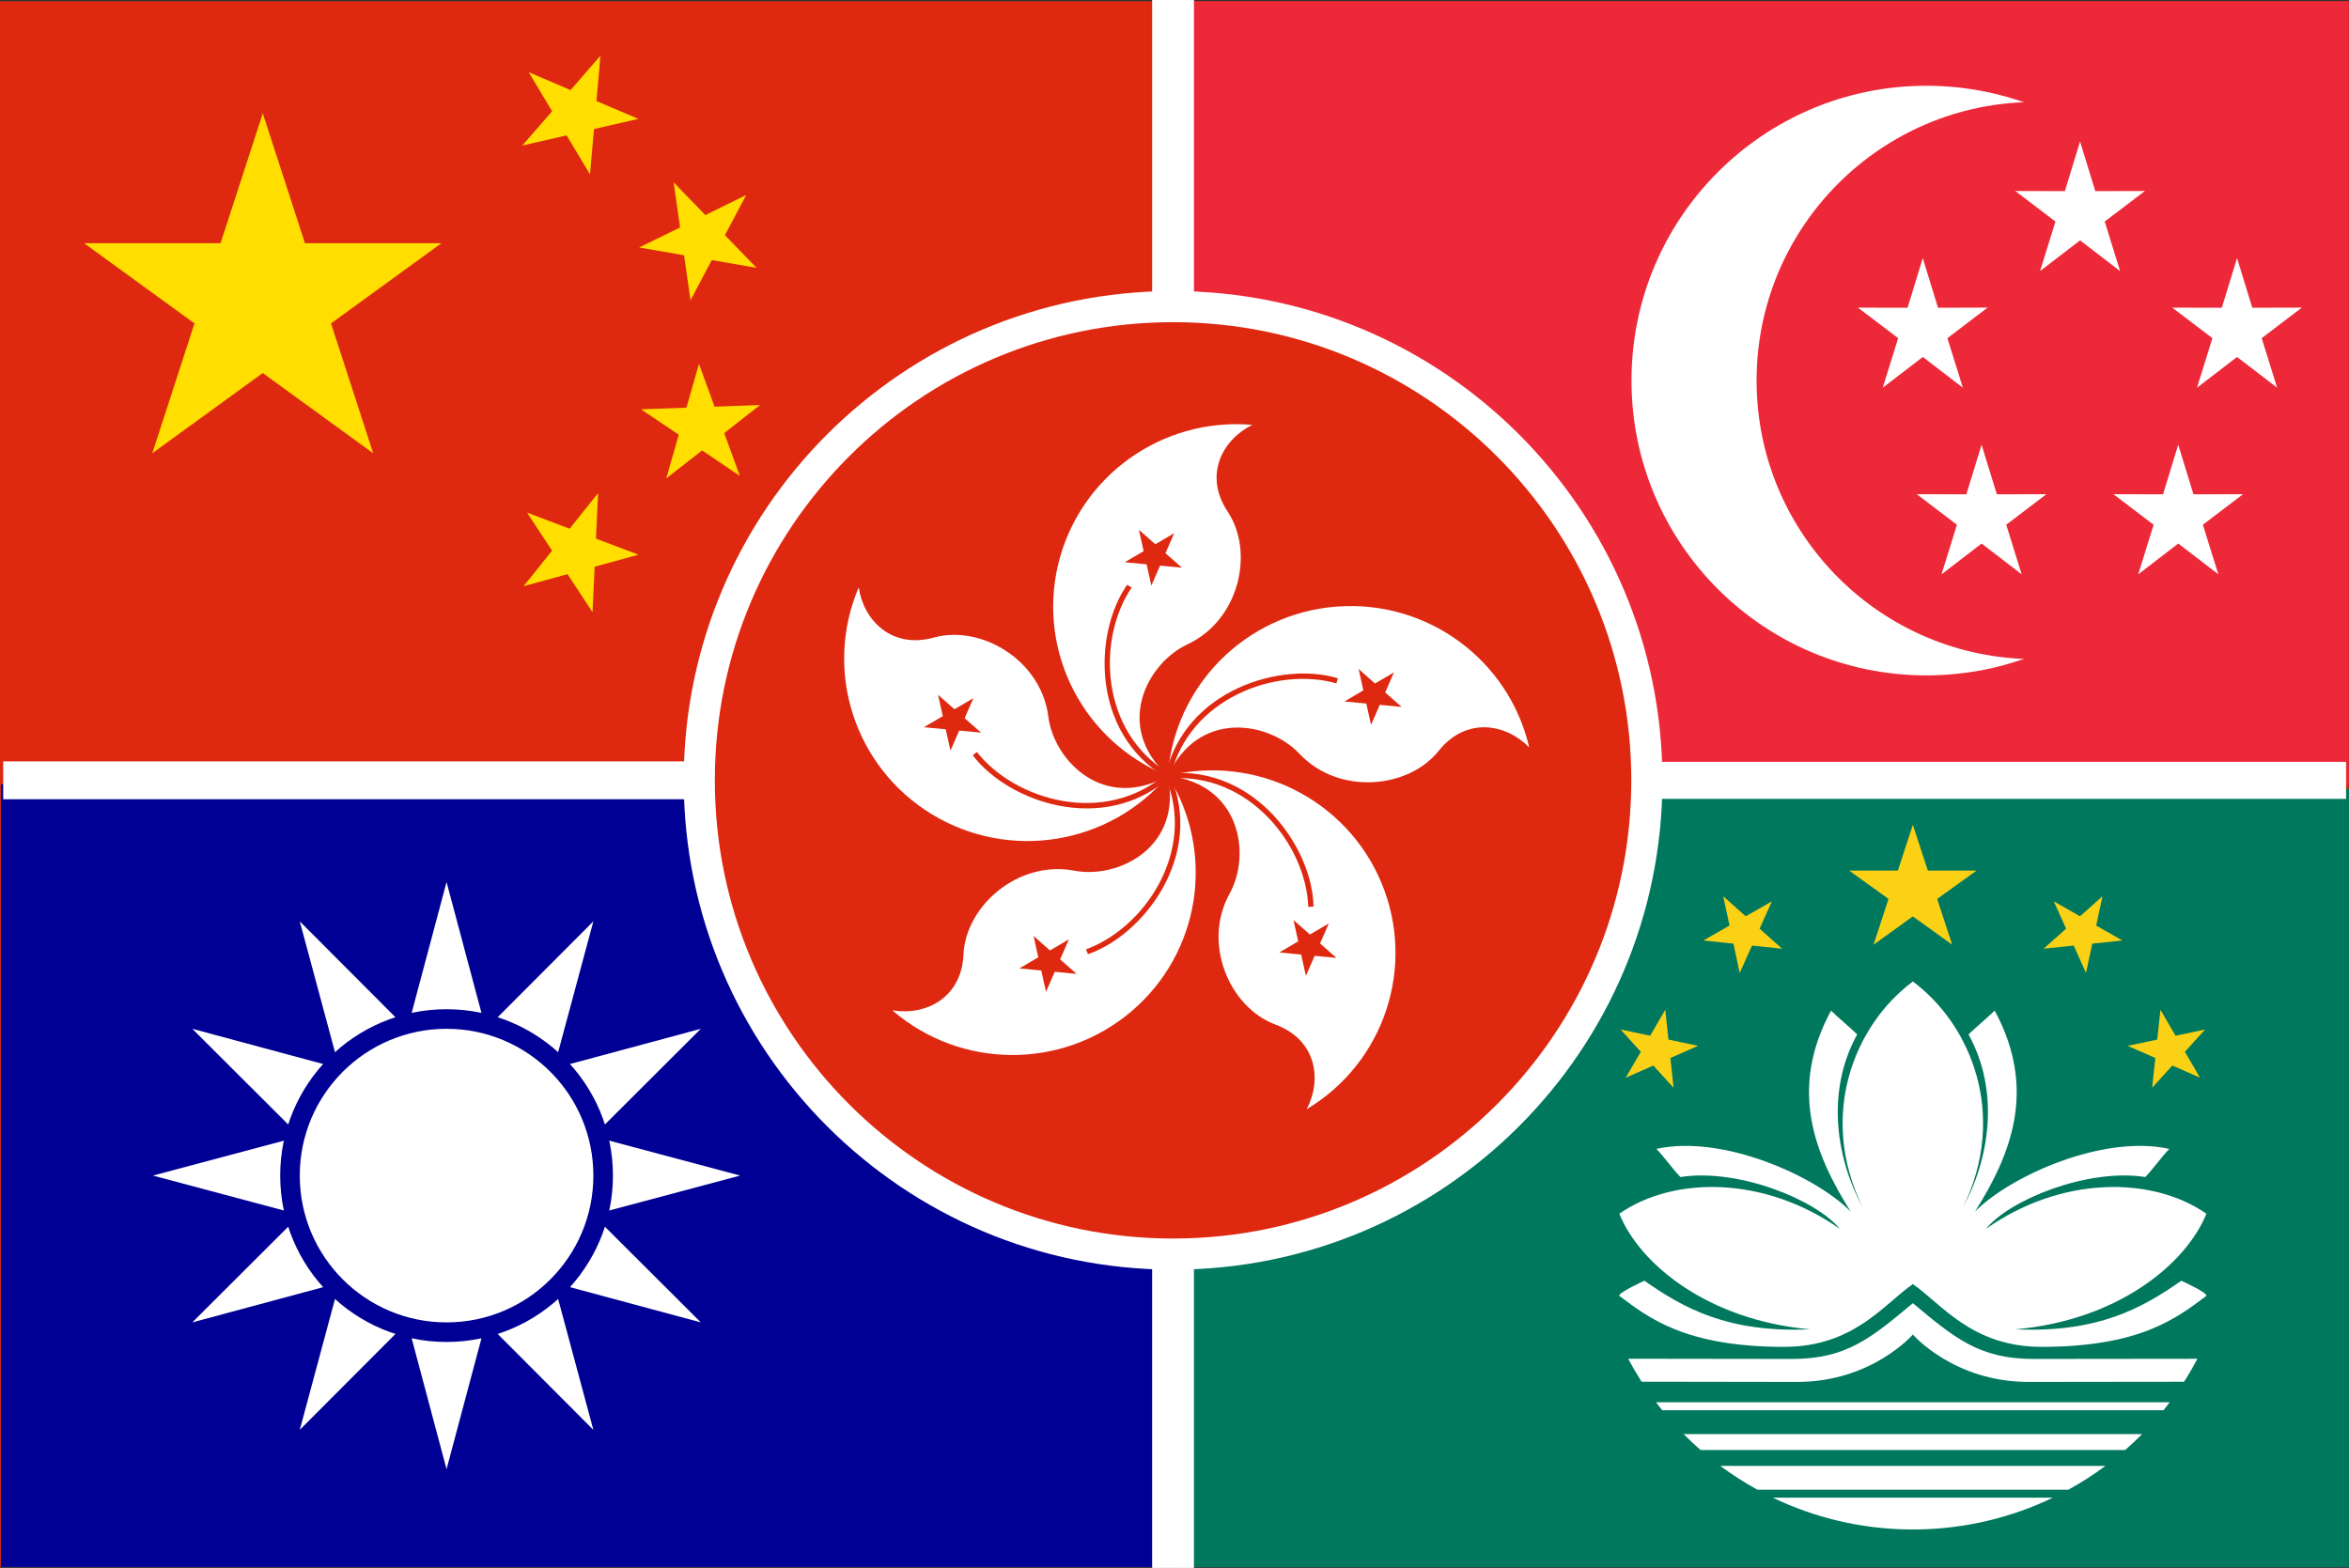 <?xml version="1.0" encoding="UTF-8" standalone="no"?>
<!-- Created with Inkscape (http://www.inkscape.org/) -->

<svg
   xmlns:dc="http://purl.org/dc/elements/1.1/"
   xmlns:cc="http://creativecommons.org/ns#"
   xmlns:rdf="http://www.w3.org/1999/02/22-rdf-syntax-ns#"
   xmlns:svg="http://www.w3.org/2000/svg"
   xmlns="http://www.w3.org/2000/svg"
   xmlns:sodipodi="http://sodipodi.sourceforge.net/DTD/sodipodi-0.dtd"
   xmlns:inkscape="http://www.inkscape.org/namespaces/inkscape"
   id="svg2"
   version="1.1"
   inkscape:version="0.48.4 r9939"
   width="1198.358"
   height="799.986"
   xml:space="preserve"
   sodipodi:docname="zh-2.svg"><rect width="100%" height="100%" fill="#333333" stroke="none"/><defs
     id="defs6" /><sodipodi:namedview
     pagecolor="#ffffff"
     bordercolor="#666666"
     borderopacity="1"
     objecttolerance="10"
     gridtolerance="10"
     guidetolerance="10"
     inkscape:pageopacity="0"
     inkscape:pageshadow="2"
     inkscape:window-width="1366"
     inkscape:window-height="715"
     id="namedview4"
     showgrid="false"
     inkscape:zoom="0.585"
     inkscape:cx="599.18921"
     inkscape:cy="400"
     inkscape:window-x="-8"
     inkscape:window-y="-8"
     inkscape:window-maximized="1"
     inkscape:current-layer="g10"
     fit-margin-top="0"
     fit-margin-left="0"
     fit-margin-right="0"
     fit-margin-bottom="0" /><g
     id="g10"
     inkscape:groupmode="layer"
     inkscape:label="zh-2"
     transform="matrix(1.25,0,0,-1.25,471.178,485.44)"><g
       id="g12"
       transform="matrix(4.681,0,0,4.681,-376.943,-251.635)"><path
         d="m 0,136.609 204.777,0 0,-136.531 L 0,0.078 0,136.609 z"
         style="fill:#de2910;fill-opacity:1;fill-rule:nonzero;stroke:none"
         id="path14"
         inkscape:connector-curvature="0" /><path
         d="m 0.074,68.343 0,-68.265 101.61,0 0,27.176 C 79.363,27.726 61.375,45.933 61.262,68.343 l -61.188,0 z"
         style="fill:#000095;fill-opacity:1;fill-rule:nonzero;stroke:none"
         id="path16"
         inkscape:connector-curvature="0" /><path
         d="M 45.762,34.211 38.934,8.609 32.109,34.211 38.934,59.808 m 0,-32.426 25.597,6.829 -25.597,6.824 -25.598,-6.824"
         style="fill:#ffffff;fill-opacity:1;fill-rule:nonzero;stroke:none"
         id="path18"
         inkscape:connector-curvature="0" /><path
         d="M 44.848,30.797 26.137,12.039 33.023,37.625 51.734,56.379 M 35.523,28.297 61.102,21.41 42.348,40.121 16.766,47.011"
         style="fill:#ffffff;fill-opacity:1;fill-rule:nonzero;stroke:none"
         id="path20"
         inkscape:connector-curvature="0" /><path
         d="M 42.348,28.297 16.766,21.41 35.523,40.121 61.102,47.011 M 33.023,30.797 51.734,12.039 44.848,37.625 26.137,56.379"
         style="fill:#ffffff;fill-opacity:1;fill-rule:nonzero;stroke:none"
         id="path22"
         inkscape:connector-curvature="0" /><path
         d="m 53.441,34.211 c 0,-8.012 -6.496,-14.508 -14.507,-14.508 -8.012,0 -14.504,6.496 -14.504,14.508 0,8.011 6.492,14.507 14.504,14.507 8.011,0 14.507,-6.496 14.507,-14.507 z"
         style="fill:#000095;fill-opacity:1;fill-rule:nonzero;stroke:none"
         id="path24"
         inkscape:connector-curvature="0" /><path
         d="m 51.734,34.211 c 0,-7.071 -5.73,-12.801 -12.8,-12.801 -7.067,0 -12.797,5.73 -12.797,12.801 0,7.07 5.73,12.8 12.797,12.8 7.07,0 12.8,-5.73 12.8,-12.8 z"
         style="fill:#ffffff;fill-opacity:1;fill-rule:nonzero;stroke:none"
         id="path26"
         inkscape:connector-curvature="0" /><path
         d="M 143.402,67.925 C 143.094,45.465 124.836,27.32 102.332,27.203 l 0,-1.41 0.238,0 0,-24.266 -0.238,0 0,-1.465 102.469,0 0,67.863 -61.399,0 z"
         style="fill:#00785e;fill-opacity:1;fill-rule:evenodd;stroke:none"
         id="path28"
         inkscape:connector-curvature="0" /><path
         d="m 166.777,24.75 c -2.504,-1.727 -5.136,-5.473 -11.226,-5.473 -8.613,0 -11.813,2.531 -14.367,4.449 -0.098,0.281 2.187,1.317 2.187,1.317 3.457,-2.418 7.293,-4.551 14.461,-4.239 -8.848,0.786 -14.84,5.621 -16.648,10.082 4.789,3.329 12.718,3.266 19.218,-1.32 -2.031,2.512 -8.816,5.305 -13.89,4.52 -0.731,0.754 -1.364,1.699 -2.094,2.453 5.836,1.285 13.953,-2.418 16.937,-5.465 -3.14,4.992 -5.425,10.644 -1.714,17.519 0.73,-0.691 1.554,-1.378 2.285,-2.07 -2.793,-5.055 -1.778,-10.961 0.476,-15.074 -3.902,7.976 -0.761,15.859 4.375,19.687 5.137,-3.828 8.278,-11.711 4.375,-19.687 2.254,4.113 3.27,10.019 0.477,15.074 0.73,0.692 1.555,1.379 2.285,2.07 3.711,-6.875 1.426,-12.527 -1.715,-17.519 2.985,3.047 11.102,6.75 16.938,5.465 -0.731,-0.754 -1.364,-1.699 -2.094,-2.453 -5.074,0.785 -11.859,-2.008 -13.891,-4.52 6.5,4.586 14.43,4.649 19.219,1.32 -1.808,-4.461 -7.801,-9.296 -16.648,-10.082 7.168,-0.312 11.004,1.821 14.461,4.239 0,0 2.285,-1.036 2.187,-1.317 -2.555,-1.918 -5.754,-4.449 -14.367,-4.449 -6.09,0 -8.723,3.746 -11.227,5.473 z"
         style="fill:#ffffff;fill-opacity:1;fill-rule:evenodd;stroke:none"
         id="path30"
         inkscape:connector-curvature="0" /><path
         d="m 166.777,23.082 c -3.586,-2.977 -5.746,-4.86 -10.5,-4.86 l -14.32,0.02 c 0.363,-0.684 0.758,-1.352 1.172,-2.004 l 13.562,-0.02 c 6.516,0 10.086,4.133 10.086,4.133 0,0 3.571,-4.133 10.086,-4.133 l 13.563,0.016 c 0.414,0.648 0.804,1.32 1.164,2.004 l -14.313,-0.016 c -4.754,0 -6.914,1.883 -10.5,4.86 z"
         style="fill:#ffffff;fill-opacity:1;fill-rule:evenodd;stroke:none"
         id="path32"
         inkscape:connector-curvature="0" /><path
         d="m 166.777,64.797 1.309,-3.993 4.242,0 -3.43,-2.468 1.309,-3.993 -3.43,2.469 -3.429,-2.469 1.308,3.993 -3.429,2.468 4.242,0 1.308,3.993 z"
         style="fill:#fbd116;fill-opacity:1;fill-rule:nonzero;stroke:none"
         id="path34"
         inkscape:connector-curvature="0" /><path
         d="m 141.297,46.949 2.578,-0.543 1.316,2.262 0.278,-2.598 2.578,-0.543 -2.406,-1.062 0.273,-2.594 -1.766,1.937 -2.406,-1.062 1.317,2.261 -1.762,1.942 z"
         style="fill:#fbd116;fill-opacity:1;fill-rule:nonzero;stroke:none"
         id="path36"
         inkscape:connector-curvature="0" /><path
         d="m 150.246,58.566 1.957,-1.746 2.285,1.305 -1.074,-2.383 1.961,-1.746 -2.621,0.273 -1.074,-2.387 -0.547,2.555 -2.621,0.274 2.281,1.304 -0.547,2.551 z"
         style="fill:#fbd116;fill-opacity:1;fill-rule:nonzero;stroke:none"
         id="path38"
         inkscape:connector-curvature="0" /><path
         d="m 192.258,46.949 -2.578,-0.543 -1.317,2.262 -0.277,-2.598 -2.578,-0.543 2.41,-1.062 -0.277,-2.594 1.765,1.937 2.407,-1.062 -1.317,2.261 1.762,1.942 z"
         style="fill:#fbd116;fill-opacity:1;fill-rule:nonzero;stroke:none"
         id="path40"
         inkscape:connector-curvature="0" /><path
         d="m 183.309,58.566 -1.957,-1.746 -2.286,1.305 1.075,-2.383 -1.961,-1.746 2.621,0.273 1.074,-2.387 0.547,2.555 2.621,0.274 -2.281,1.304 0.547,2.551 z"
         style="fill:#fbd116;fill-opacity:1;fill-rule:nonzero;stroke:none"
         id="path42"
         inkscape:connector-curvature="0" /><path
         d="m 144.383,14.445 c 0.18,-0.234 0.359,-0.465 0.543,-0.695 l 43.703,0 c 0.184,0.23 0.363,0.461 0.543,0.695 l -44.789,0 z m 2.406,-2.773 c 0.473,-0.481 0.965,-0.942 1.473,-1.387 l 37.031,0 c 0.508,0.445 1,0.906 1.473,1.387 l -39.977,0 z m 3.195,-2.774 c 1.028,-0.762 2.106,-1.457 3.239,-2.078 l 27.109,0 c 1.133,0.621 2.211,1.316 3.238,2.078 l -33.586,0 z m 4.579,-2.769 c 3.589,-1.727 7.609,-2.719 11.851,-2.774 l 0.727,0 c 4.242,0.055 8.261,1.047 11.851,2.774 l -24.429,0 z"
         style="fill:#ffffff;fill-opacity:1;fill-rule:nonzero;stroke:none"
         id="path44"
         inkscape:connector-curvature="0" /><path
         d="m 101.82,69.07 c -7.336,2.949 -11.398,10.801 -9.554,18.461 1.843,7.66 9.043,12.824 16.922,12.141 -2.59,-1.27 -4.278,-4.364 -2.149,-7.567 2.34,-3.515 1.035,-9.449 -3.508,-11.57 -3.539,-1.656 -6.426,-7.168 -1.711,-11.465 z"
         style="fill:#ffffff;fill-opacity:1;fill-rule:nonzero;stroke:none"
         id="path46"
         inkscape:connector-curvature="0" /><path
         d="m 100.383,85.656 1.996,4.574 -4.313,-2.535 4.985,-0.477 -3.754,3.305 1.086,-4.867 z"
         style="fill:#de2910;fill-opacity:1;fill-rule:nonzero;stroke:none"
         id="path48"
         inkscape:connector-curvature="0" /><path
         d="M 101.898,69.308 C 95.914,72.902 95.629,81 98.664,85.484 l -0.387,0.246 c -2.918,-4.14 -3.211,-12.89 3.407,-16.828 l 0.214,0.406 z"
         style="fill:#de2910;fill-opacity:1;fill-rule:nonzero;stroke:none"
         id="path50"
         inkscape:connector-curvature="0" /><path
         d="m 101.82,69.07 c 0.551,7.859 6.793,14.133 14.68,14.754 7.891,0.621 15.043,-4.598 16.828,-12.274 -2.012,2.063 -5.492,2.704 -7.894,-0.304 -2.633,-3.301 -8.704,-3.899 -12.137,-0.254 -2.672,2.844 -8.828,3.871 -11.477,-1.922 z"
         style="fill:#ffffff;fill-opacity:1;fill-rule:nonzero;stroke:none"
         id="path52"
         inkscape:connector-curvature="0" /><path
         d="m 117.219,75.554 4.984,-0.476 -3.75,3.304 1.086,-4.867 1.996,4.575 -4.316,-2.536 z"
         style="fill:#de2910;fill-opacity:1;fill-rule:nonzero;stroke:none"
         id="path54"
         inkscape:connector-curvature="0" /><path
         d="m 102.074,69.07 c 1.586,6.777 9.227,9.551 14.449,8.062 l 0.118,0.446 c -4.856,1.48 -13.309,-0.946 -15.02,-8.43 l 0.453,-0.078 z"
         style="fill:#de2910;fill-opacity:1;fill-rule:nonzero;stroke:none"
         id="path56"
         inkscape:connector-curvature="0" /><path
         d="M 101.82,69.07 C 96.738,63.035 87.984,61.609 81.234,65.726 74.488,69.84 71.781,78.25 74.871,85.504 c 0.41,-2.848 2.848,-5.403 6.563,-4.375 4.078,1.128 9.343,-1.942 9.968,-6.899 0.489,-3.863 4.856,-8.297 10.418,-5.16 z"
         style="fill:#ffffff;fill-opacity:1;fill-rule:nonzero;stroke:none"
         id="path58"
         inkscape:connector-curvature="0" /><path
         d="m 85.539,72.836 -3.754,3.3 1.086,-4.867 1.996,4.574 -4.316,-2.535 4.988,-0.472 z"
         style="fill:#de2910;fill-opacity:1;fill-rule:nonzero;stroke:none"
         id="path60"
         inkscape:connector-curvature="0" /><path
         d="M 101.617,69.215 C 96.336,64.66 88.516,66.894 85.168,71.152 l -0.355,-0.293 c 3.054,-4.039 11.324,-7.023 17.128,-1.969 l -0.324,0.325 z"
         style="fill:#de2910;fill-opacity:1;fill-rule:nonzero;stroke:none"
         id="path62"
         inkscape:connector-curvature="0" /><path
         d="m 101.82,69.07 c 7.68,1.91 15.602,-2.066 18.629,-9.344 3.031,-7.277 0.258,-15.668 -6.523,-19.726 1.347,2.543 0.887,6.039 -2.731,7.382 -3.965,1.473 -6.41,7.036 -3.988,11.415 1.887,3.41 0.969,9.554 -5.387,10.273 z"
         style="fill:#ffffff;fill-opacity:1;fill-rule:nonzero;stroke:none"
         id="path64"
         inkscape:connector-curvature="0" /><path
         d="m 112.773,56.496 1.086,-4.871 1.996,4.574 -4.316,-2.531 4.988,-0.477 -3.754,3.305 z"
         style="fill:#de2910;fill-opacity:1;fill-rule:nonzero;stroke:none"
         id="path66"
         inkscape:connector-curvature="0" /><path
         d="m 101.902,68.832 c 6.961,0.593 11.969,-5.789 12.164,-11.192 l 0.457,0.028 c -0.082,5.054 -5.011,12.308 -12.691,11.617 l 0.07,-0.453 z"
         style="fill:#de2910;fill-opacity:1;fill-rule:nonzero;stroke:none"
         id="path68"
         inkscape:connector-curvature="0" /><path
         d="m 101.82,69.07 c 4.196,-6.68 2.852,-15.41 -3.164,-20.531 -6.015,-5.117 -14.886,-5.082 -20.859,0.086 2.848,-0.493 6.039,1.027 6.207,4.867 0.184,4.207 4.742,8.246 9.668,7.305 3.84,-0.731 9.43,2.035 8.148,8.273 z"
         style="fill:#ffffff;fill-opacity:1;fill-rule:nonzero;stroke:none"
         id="path70"
         inkscape:connector-curvature="0" /><path
         d="m 93.195,54.812 -4.316,-2.535 4.988,-0.477 -3.754,3.305 1.086,-4.867 1.996,4.574 z"
         style="fill:#de2910;fill-opacity:1;fill-rule:nonzero;stroke:none"
         id="path72"
         inkscape:connector-curvature="0" /><path
         d="m 101.621,68.922 c 2.715,-6.411 -1.832,-13.125 -6.933,-14.981 l 0.167,-0.426 c 4.805,1.645 10.208,8.551 7.176,15.61 l -0.41,-0.203 z"
         style="fill:#de2910;fill-opacity:1;fill-rule:nonzero;stroke:none"
         id="path74"
         inkscape:connector-curvature="0" /><path
         d="m 102.523,69.07 c 0,-0.387 -0.312,-0.699 -0.703,-0.699 -0.386,0 -0.699,0.312 -0.699,0.699 0,0.387 0.313,0.699 0.699,0.699 0.391,0 0.703,-0.312 0.703,-0.699 z"
         style="fill:#de2910;fill-opacity:1;fill-rule:nonzero;stroke:none"
         id="path76"
         inkscape:connector-curvature="0" /><path
         d="m 103.328,136.613 0,-26.641 c 22.395,-0.468 40.43,-18.785 40.43,-41.293 0,-0.117 -0.004,-0.234 -0.008,-0.351 l 61.027,0 0,68.285 -101.449,0 z m 42.395,-67.676 57.636,0 0,-0.519 -57.636,0 0,0.519 z"
         style="fill:#ed2939;fill-opacity:1;fill-rule:nonzero;stroke:none"
         id="path78"
         inkscape:connector-curvature="0" /><path
         d="m 193.66,103.535 c 0,-14.199 -11.508,-25.707 -25.707,-25.707 -14.195,0 -25.707,11.508 -25.707,25.707 0,14.195 11.512,25.707 25.707,25.707 14.199,0 25.707,-11.512 25.707,-25.707 z"
         style="fill:#ffffff;fill-opacity:1;fill-rule:nonzero;stroke:none"
         id="path80"
         inkscape:connector-curvature="0" /><path
         d="m 201.738,103.535 c 0,-13.418 -10.879,-24.293 -24.293,-24.293 -13.418,0 -24.293,10.875 -24.293,24.293 0,13.418 10.875,24.293 24.293,24.293 13.414,0 24.293,-10.875 24.293,-24.293 z"
         style="fill:#ed2939;fill-opacity:1;fill-rule:nonzero;stroke:none"
         id="path82"
         inkscape:connector-curvature="0" /><path
         d="m 171.137,102.914 -3.492,2.679 -3.493,-2.679 1.344,4.32 -3.504,2.66 4.324,-0.008 1.325,4.325 1.328,-4.325 4.324,0.012 -3.504,-2.664 1.348,-4.32 z"
         style="fill:#ffffff;fill-opacity:1;fill-rule:nonzero;stroke:none"
         id="path84"
         inkscape:connector-curvature="0" /><path
         d="m 198.535,102.914 -3.492,2.679 -3.492,-2.679 1.344,4.32 -3.5,2.66 4.32,-0.008 1.328,4.325 1.328,-4.325 4.32,0.012 -3.5,-2.664 1.344,-4.32 z"
         style="fill:#ffffff;fill-opacity:1;fill-rule:nonzero;stroke:none"
         id="path86"
         inkscape:connector-curvature="0" /><path
         d="m 184.848,113.082 -3.493,2.679 -3.488,-2.679 1.344,4.32 -3.504,2.664 4.324,-0.012 1.324,4.328 1.329,-4.328 4.324,0.012 -3.504,-2.664 1.344,-4.32 z"
         style="fill:#ffffff;fill-opacity:1;fill-rule:nonzero;stroke:none"
         id="path88"
         inkscape:connector-curvature="0" /><path
         d="m 176.262,86.644 -3.492,2.68 -3.493,-2.684 1.344,4.321 -3.5,2.664 4.32,-0.008 1.329,4.324 1.328,-4.324 4.32,0.008 -3.5,-2.66 1.344,-4.321 z"
         style="fill:#ffffff;fill-opacity:1;fill-rule:nonzero;stroke:none"
         id="path90"
         inkscape:connector-curvature="0" /><path
         d="m 193.41,86.644 -3.492,2.68 -3.492,-2.684 1.344,4.321 -3.504,2.664 4.324,-0.008 1.324,4.324 1.328,-4.324 4.324,0.008 -3.503,-2.66 1.347,-4.321 z"
         style="fill:#ffffff;fill-opacity:1;fill-rule:nonzero;stroke:none"
         id="path92"
         inkscape:connector-curvature="0" /><g
         id="g94"
         transform="matrix(1,0,0,-1,0,136.718)"><path
           d="m 101.809,1.355 0,24.27 0.933,0 0,-24.27 -0.933,0 z m 0.468,25.379 c -22.8,0 -41.308,18.5 -41.308,41.305 0,22.805 18.508,41.313 41.308,41.313 22.801,0 41.309,-18.508 41.309,-41.313 0,-22.805 -18.508,-41.305 -41.309,-41.305 z m -100.64,41.008 0,0.594 57.242,0 0,-0.594 -57.242,0 z m 143.918,0.043 0,0.516 57.636,0 0,-0.516 -57.636,0 z m -43.746,43.309 0,24.269 0.933,0 0,-24.269 -0.933,0 z"
           style="fill:none;stroke:#ffffff;stroke-width:2.713;stroke-linecap:butt;stroke-linejoin:miter;stroke-miterlimit:4;stroke-opacity:1;stroke-dasharray:none"
           id="path96"
           inkscape:connector-curvature="0" /></g><path
         d="m 7.328,115.515 31.16,0 -25.211,-18.32 9.633,29.641 9.629,-29.641 -25.211,18.32 z"
         style="fill:#ffde00;fill-opacity:1;fill-rule:nonzero;stroke:none"
         id="path98"
         inkscape:connector-curvature="0" /><path
         d="m 51.441,121.515 -5.343,8.907 9.558,-4.067 -10.121,-2.328 6.817,7.836 -0.911,-10.348 z"
         style="fill:#ffde00;fill-opacity:1;fill-rule:nonzero;stroke:none"
         id="path100"
         inkscape:connector-curvature="0" /><path
         d="m 60.203,110.535 -1.469,10.281 7.231,-7.453 -10.235,1.777 9.329,4.575 -4.856,-9.18 z"
         style="fill:#ffde00;fill-opacity:1;fill-rule:nonzero;stroke:none"
         id="path102"
         inkscape:connector-curvature="0" /><path
         d="m 58.09,95 2.851,9.988 3.563,-9.762 -8.617,5.805 10.383,0.371 L 58.09,95 z"
         style="fill:#ffde00;fill-opacity:1;fill-rule:nonzero;stroke:none"
         id="path104"
         inkscape:connector-curvature="0" /><path
         d="m 45.652,85.605 6.493,8.113 -0.485,-10.378 -5.707,8.679 9.719,-3.668 -10.02,-2.746 z"
         style="fill:#ffde00;fill-opacity:1;fill-rule:nonzero;stroke:none"
         id="path106"
         inkscape:connector-curvature="0" /></g></g></svg>